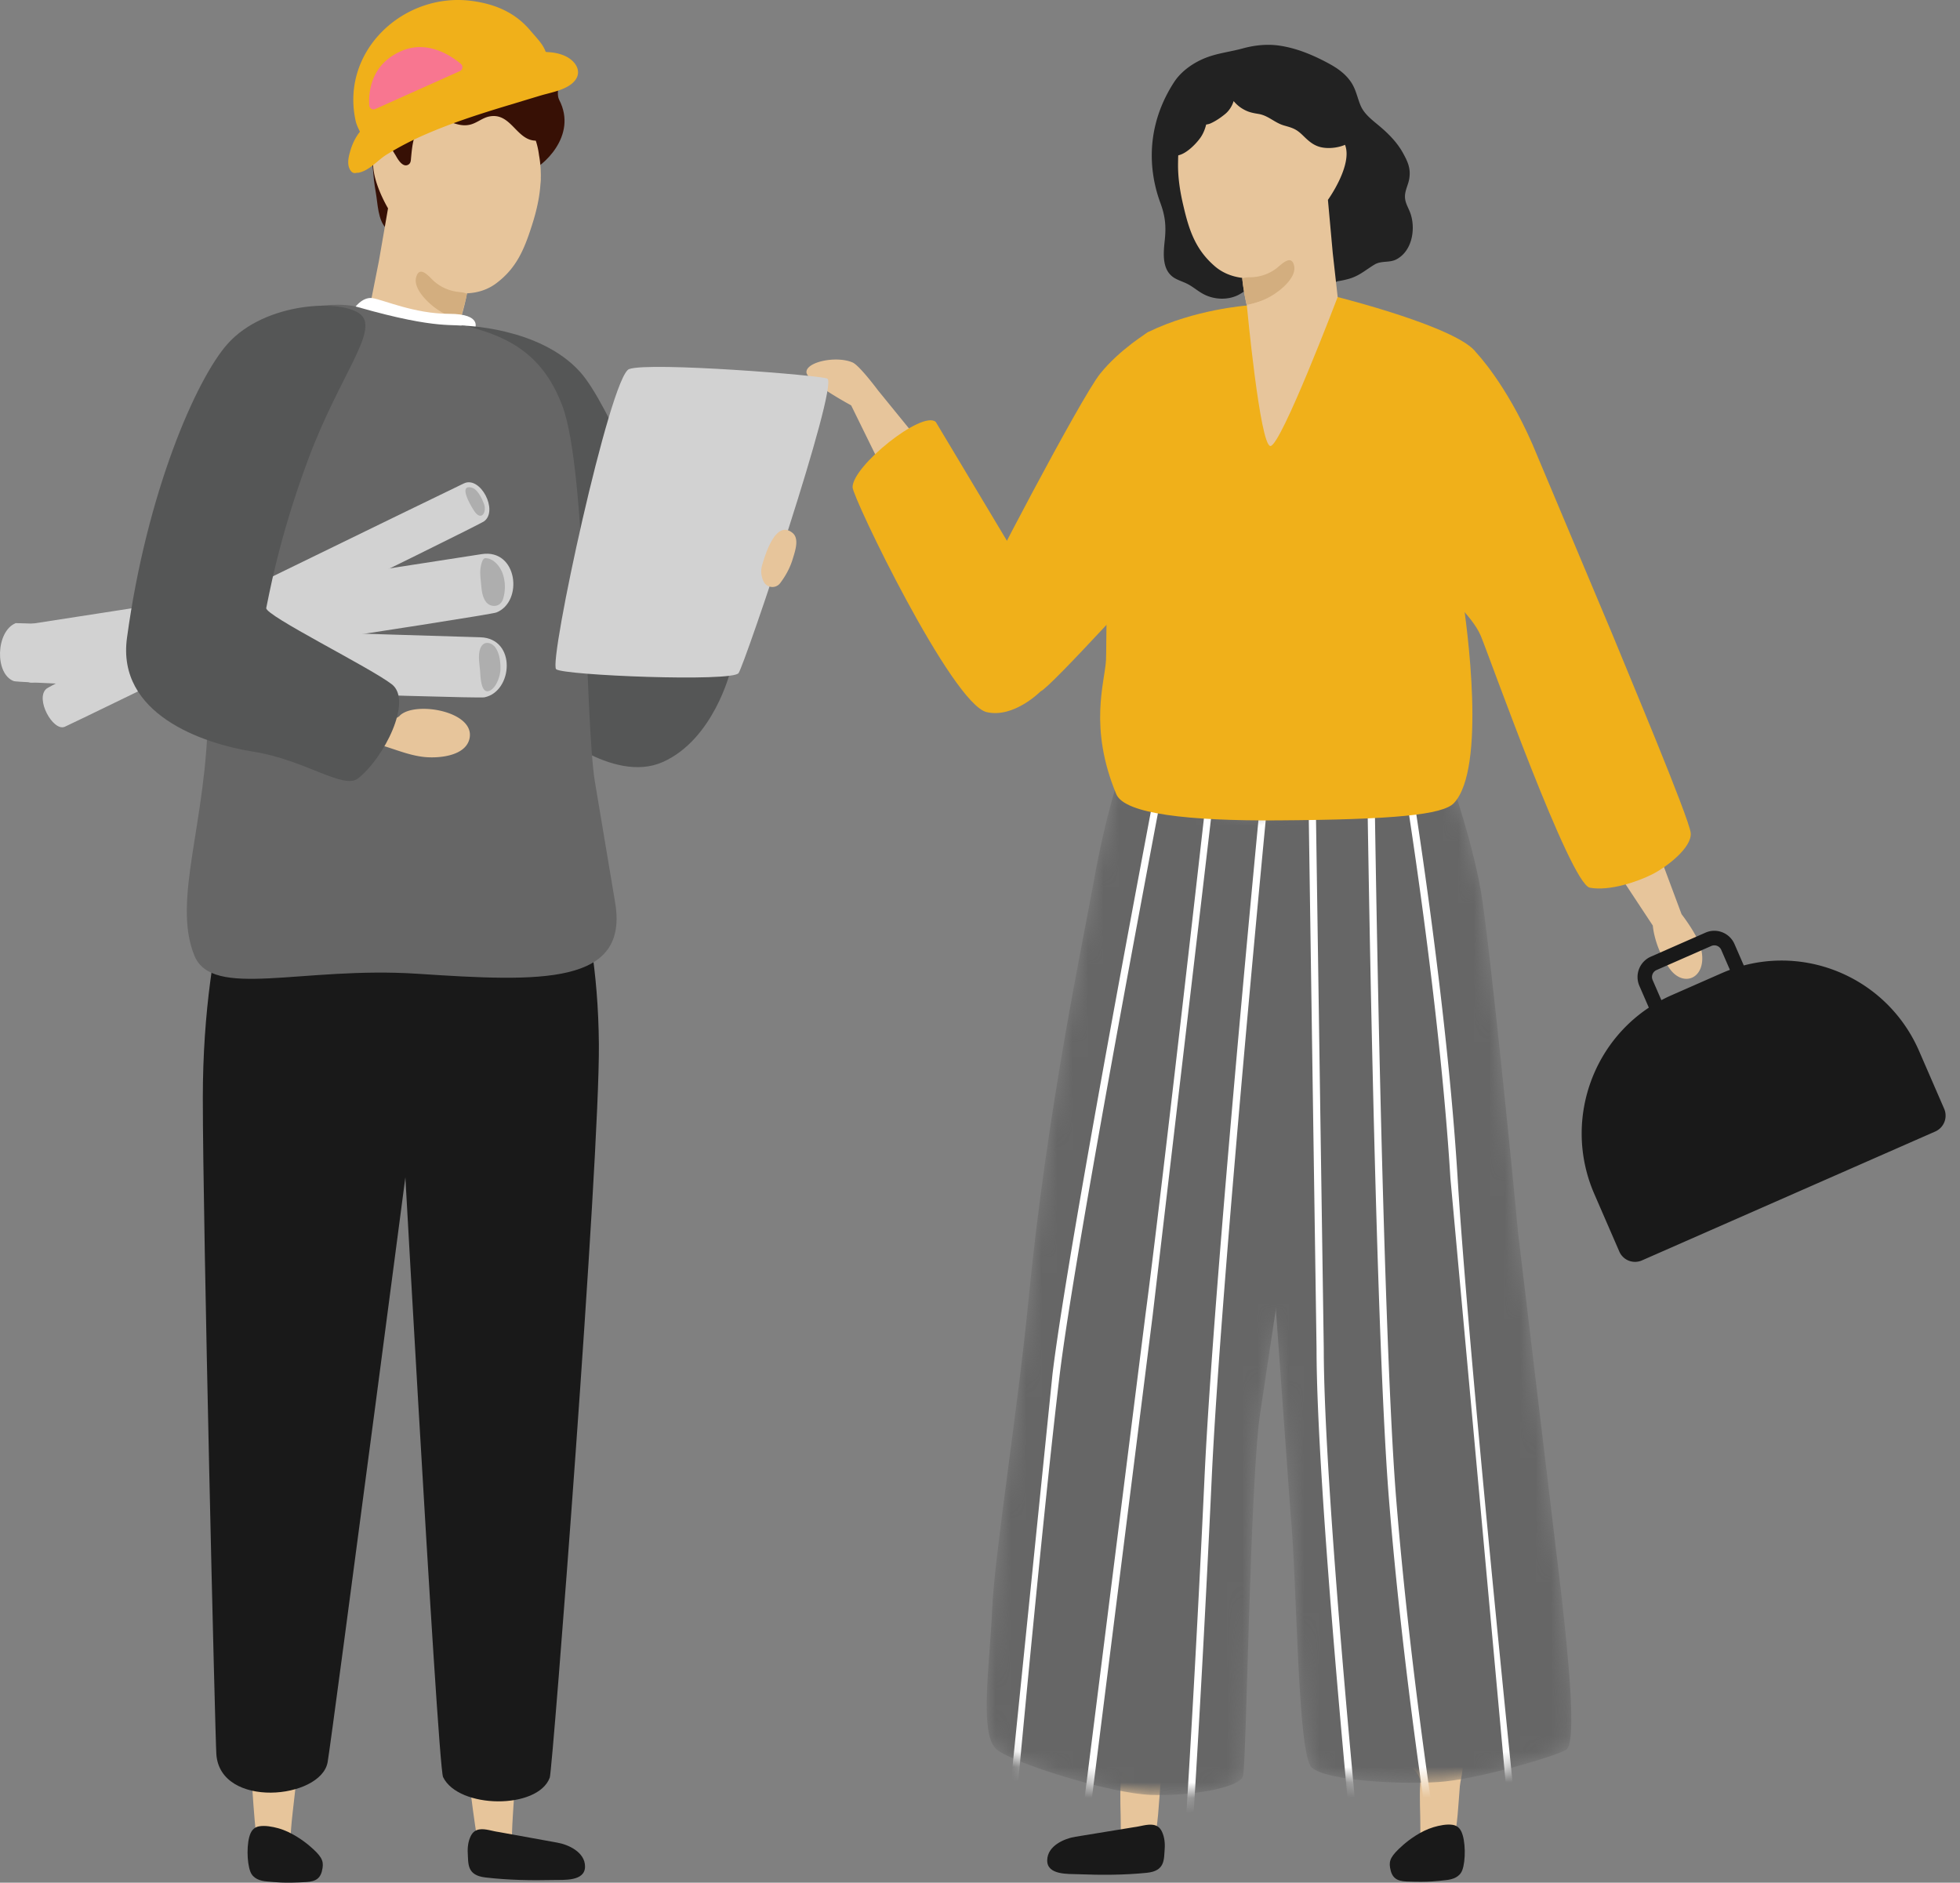 <svg xmlns="http://www.w3.org/2000/svg" width="127" height="122" fill="none" xmlns:v="https://vecta.io/nano"><rect width="100%" height="100%" fill="#808080" stroke="none"/><style><![CDATA[.B{fill:#e7c59b}.C{fill:#191919}.D{fill:#f0b01a}.E{fill-rule:evenodd}]]></style><g class="E"><path d="M91.053 12.935a1.184 1.184 0 0 1-.001-.399c.051-.327.207-.621.261-.947.111-.674-.095-1.113-.42-1.699-.358-.642-.876-1.176-1.428-1.65-.483-.416-1.065-.812-1.315-1.426-.217-.532-.298-1.057-.64-1.54-.378-.534-.892-.882-1.458-1.185-1-.537-2.077-.986-3.208-1.14-.771-.105-1.575-.016-2.324.19s-1.526.293-2.262.558c-.844.303-1.702.877-2.194 1.643-2.423 3.766-1.1 7.187-.843 7.904.29.813.342 1.456.25 2.323-.092.875-.208 2.007.703 2.49.246.132.516.214.765.341.365.186.674.465 1.035.658.676.362 1.556.409 2.25.065.635-.314 1.128-.975 1.911-.849 1.361.222 3.177.57 4.529-.045.241-.037.482-.088.694-.146.706-.189 1.11-.578 1.708-.939.447-.265.957-.099 1.405-.33 1.02-.53 1.256-1.928.94-2.922-.115-.36-.302-.623-.358-.955z" fill="#222"/><path d="m74.748 119.447.01-.04c.29-1.192.32-2.434.424-3.653.052-.598.462-1.662-.089-2.122-.177-.149-.409-.217-.638-.236-1.327-.108-1.763.984-1.837 2.127-.063.961.007 1.923.004 2.885-.001.78-.046 1.728.988 1.847.549.064.998-.308 1.138-.808z" class="B"/><path d="M74.728 118.254c-.383-.063-.852.105-1.24.149l-3.803.622c-.72.115-1.82.583-1.83 1.527-.013.968 1.368.876 2.013.901 1.483.058 2.955.057 4.433-.091 1.204-.119 1.113-.864 1.166-1.556.028-.374-.017-.776-.18-1.117-.132-.278-.33-.397-.559-.435z" class="C"/><path d="m94.157 119.447.011-.04c.29-1.192.32-2.434.424-3.653.052-.598.461-1.662-.09-2.122-.176-.149-3.69-.217-3.919-.236-1.326-.108 1.519.984 1.445 2.127-.063.961.007 1.923.005 2.885-.003.78-.047 1.728.987 1.847.549.064.997-.308 1.137-.808z" class="B"/><path d="M94.13 118.254c-.383-.063-.865.038-1.24.149-.838.247-1.615.838-1.98 1.161-.791.698-.916.996-.84 1.46.11.673.431.875 1.076.901 1.482.058 1.99-.033 2.556-.091.438-.045.883-.199 1.049-.646.226-.605.22-1.911-.062-2.499-.133-.278-.33-.398-.558-.435z" class="C"/></g><mask id="A" maskUnits="userSpaceOnUse" x="63" y="50" width="39" height="67" mask-type="alpha"><path d="M101.168 103.295l-2.813-23.504c-.235-2.672-1.846-18.866-2.407-22.089S93.98 50.44 93.98 50.44l-12.423 1.838.013.755-8.973-2.956s-.929 2.555-1.744 7.154c-.638 3.597-2.995 14.542-4.22 27.12-.678 6.973-2.187 16.35-2.343 19.966s-.86 8.16.312 9.071 7.408 2.846 9.986 2.924 5.718-.439 5.953-1.225.456-19.338 1.127-23.583l.978-6.405.973 12.93c.438 4.48.438 15.643 1.375 16.508s5.704 1.1 8.204.943 7.579-1.667 8.282-2.092.156-5.926-.312-10.093z" fill="#fff"/></mask><g mask="url(#A)" class="E"><path d="M72.595 50.077s-.928 2.555-1.745 7.154c-.637 3.597-2.994 14.542-4.219 27.12-.678 6.974-2.187 16.35-2.344 19.966s-.86 8.16.313 9.071 7.408 2.846 9.987 2.924 5.717-.439 5.952-1.225.456-19.338 1.127-23.583l3.326-22.089-.468-15.408-11.93-3.93z" fill="#666"/><path d="M81.946 74.76l1.672 23.269c.438 4.48.438 15.643 1.375 16.508s5.704 1.1 8.204.943 7.579-1.667 8.282-2.092.156-5.926-.312-10.093l-2.813-23.504c-.234-2.672-1.846-18.866-2.407-22.089s-1.968-7.262-1.968-7.262l-12.423 1.838.39 22.482z" fill="#666"/><path d="M65.968 115.547l-.467-.043 2.697-26.465c1.044-8.634 6.99-39.692 7.05-40.004l.46.089c-.06.312-6.003 31.354-7.046 39.972s-2.678 26.274-2.694 26.451zm4.671 1.848l-.465-.058 4.054-32.192c1.043-7.808 4.028-34.296 4.058-34.562l.466.053-4.06 34.571-4.053 32.188zm6.557 2.485l-.468-.031a1473.33 1473.33 0 0 0 1.318-24.072c.586-12.711 3.642-44.149 3.673-44.465l.467.046c-.031.316-3.086 31.742-3.672 44.44a1487.248 1487.248 0 0 1-1.318 24.082zm10.509.715c-.024-.239-2.398-24.075-2.398-33.178l-.547-37.335.468-.01.547 37.345c0 9.08 2.372 32.892 2.396 33.131l-.466.047zm5.082-.302c-.019-.115-1.866-11.64-2.792-23.19s-1.404-46.31-1.41-46.66l.47-.006c.004.35.483 35.097 1.407 46.63s2.77 23.036 2.787 23.151l-.462.075zm4.943-2.902l-3.75-41.044c-.695-11.41-2.955-25.323-2.977-25.462l.462-.077c.023.14 2.286 14.075 2.982 25.51.695 11.418 3.72 40.729 3.75 41.024l-.466.049z" fill="#fff"/></g><g class="E"><g class="B"><path d="M56.93 25.344s-2.152.134-1.78.922l2.187 4.453 2.415-1.906-2.822-3.47z"/><path d="M56.928 25.344s-1.23-1.661-1.686-1.856c-1.054-.452-2.998-.04-2.988.628.01.597 2.894 2.15 2.894 2.15l1.413-.312.367-.61zm29.903-5.724c1.036 1.37-1.57 3.042-2.62 3.266-.814.178-1.865-.118-2.594-.452-.505-.223-1.79-1.206-1.141-1.916a.373.373 0 0 1 .47-.05l-.168-.715a15.31 15.31 0 0 1-.258-1.466c0-.004-.005-.009-.001-.02l-.013-.111-.013-.108a.122.122 0 0 0-.008-.042c-.673-.083-1.312-.334-1.835-.81-1.206-1.07-1.612-2.312-1.967-3.842-.225-.944-.368-1.874-.35-2.807l.004-.256c.001-.113.011-.233.022-.347l.017-.143a6.53 6.53 0 0 1 .203-1.093c.251-1.196.843-2.176 2.077-2.854 1.251-.683 3.306-1 4.673-.43.932.39 1.827 1.256 2.237 2.181l.593 1.37s.754-.163.982.382c.547 1.313-1.097 3.595-1.097 3.595l.314 3.458.335 2.988.019.135c.048.006.088.041.119.086z"/></g><path d="M82.444 19.137a4.645 4.645 0 0 1-1.667.617 15.434 15.434 0 0 1-.26-1.468.128.128 0 0 1 .025-.01c-.01-.001-.017-.008-.027-.009l-.014-.113c.002-.033-.006-.072-.01-.106.253-.11.458-.059.774-.095a2.828 2.828 0 0 0 1.46-.576c.321-.26.965-.928 1.13-.148.16.752-.864 1.578-1.411 1.908z" fill="#d3ae7f"/><path d="M86.67 19.248l-5.884.551s-3.389.25-6.358 1.705-2.685 19.813-2.763 21.267-1.138 4.359.666 8.691c.537 1.29 4.757 1.738 10.45 1.7 7.513-.048 10.713-.36 11.427-1.12 2.11-2.245.854-11.45.541-13.455s1.957-14.177.918-15.718c-1.113-1.65-8.998-3.62-8.998-3.62z" class="D"/><path d="M107.096 59.98s.094 1.435 1.106 2.812c.957 1.3 2.52.505 1.993-1.415-.232-.842-1.237-2.137-1.237-2.137l-1.734-4.65a714.4 714.4 0 0 0-2.593 1.654l2.465 3.735z" class="B"/><path d="M95.67 22.869s1.9 1.975 3.62 5.905l5.156 12.263c.859 2.123 5.027 12.007 5.106 12.95s-1.563 2.201-2.5 2.673-2.758 1.1-4.036.865-6.51-14.994-7.071-16.33-2.594-3.066-3.063-3.538-2.187-2.606-1.484-4.605 1.875-5.929 1.875-5.929l2.397-4.254z" class="D"/><path d="M80.791 19.799s.849 9.074 1.525 9.103 4.359-9.654 4.359-9.654-2.16-.575-2.306-.546-3.578 1.097-3.578 1.097z" class="B"/><g class="D"><path d="M74.43 21.504s-1.866 1.12-3.144 2.711-7.842 14.15-7.842 14.445.996 5.025 1.465 5.578 1.934.74 2.52.558 7.677-8.023 7.677-8.023l.234-15.051-.91-.218z"/><path d="M66.845 37.716L60.633 27.34c-.882-.767-5.392 2.849-5.39 4.233 0 .67 6.445 14.05 8.691 14.574 1.766.41 3.497-1.35 3.497-1.35l-.586-7.08z"/></g><path d="M87.77 8.322a.189.189 0 0 0-.05.023c-.312-.738-.687-1.377-1.294-1.905-.734-.641-1.687-1.601-2.65-1.838-1.3-.315-3.143-.374-4.428.307-.383-.028-.825.231-1.127.405-.713.407-1.416.951-1.857 1.67-.48.777-.538 1.907-.422 2.788.021.168.165.328.35.3.532-.063 1.202-.732 1.508-1.175.166-.244.282-.532.354-.826.093-.016.186-.032.277-.072.346-.153.681-.386.97-.624.22-.182.438-.497.532-.825.15.178.325.336.507.454.39.25.662.306 1.1.378.647.103 1.038.571 1.667.752.542.154.777.217 1.202.63.405.396.743.712 1.318.801.789.122 1.967-.163 2.274-.985.05-.146-.066-.321-.23-.258z" fill="#222"/><g class="C"><path d="m125.399 73.322-19.009 8.355a1.11 1.11 0 0 1-1.466-.577l-1.622-3.736c-2.149-4.948.096-10.713 5.015-12.875l3.236-1.423c4.919-2.163 10.649.097 12.798 5.045l1.622 3.736a1.123 1.123 0 0 1-.574 1.475z"/><path d="M111.082 61.26a.486.486 0 0 0-.196.041l-3.55 1.56a.492.492 0 0 0-.252.647l.594 1.367a.486.486 0 0 0 .643.253l3.55-1.56a.493.493 0 0 0 .252-.647l-.594-1.367a.484.484 0 0 0-.447-.294zm-2.956 4.853a1.42 1.42 0 0 1-1.307-.86l-.594-1.367a1.44 1.44 0 0 1 .736-1.89l3.55-1.56c.349-.154.737-.16 1.091-.02.355.14.634.41.786.76l.594 1.367a1.44 1.44 0 0 1-.736 1.889l-3.55 1.56c-.183.081-.376.121-.57.121z"/></g><path d="M24.985 4.632c.811-1.328 2.296-2.535 3.936-2.551.69-.005 1.438.362 1.587 1.078.645-.27 1.51-.223 2.099-.068.676.17 1.078.687 1.775.845.55.125 1.103.137 1.622.372.599.272-.079 1.57.228 2.16 1.226 2.358-1.122 4.376-1.941 4.65-1.709.573-2.904 2.203-4.594 2.875-1.286.513-3.03.622-4.43.548l-.008.18c-.024.097-.133.18-.223.089-.557-.533-.557-1.626-.687-2.34-.197-1.071-.212-2.186-.36-3.27-.078-.594-.177-1.174-.143-1.78.062-1.126.57-1.852 1.14-2.788z" fill="#371005"/><path d="M23.808 20.078c-1.141 1.285 1.312 3.164 2.34 3.48.797.241 1.87.034 2.629-.237.517-.18 1.877-1.048 1.29-1.815-.107-.136-.308-.55-.237-.787a15.5 15.5 0 0 0 .377-1.44l.026-.129c.004-.033.016-.074.02-.107.003-.013.01-.022.011-.036.679-.031 1.337-.228 1.902-.658 1.286-.966 1.792-2.165 2.274-3.664.301-.922.52-1.837.58-2.768a2.54 2.54 0 0 0 .021-.436c.005-.057.004-.11.003-.167l-.008-.283a6.98 6.98 0 0 0-.109-.968c-.152-1.208-.66-2.238-1.834-3.012-1.19-.791-3.212-1.274-4.622-.825-.96.311-1.923 1.099-2.408 1.986l-.705 1.316s-.74-.222-1.01.298c-.655 1.267.795 3.674.795 3.674l-.593 3.42-.586 2.949-.03.134c-.048.002-.091.033-.126.075z" class="B"/><path d="M28.217 19.965a4.647 4.647 0 0 0 1.61.756l.381-1.441a.09.09 0 0 0-.024-.012c.009-.001.017-.007.027-.008l.023-.11c.002-.034.012-.073.019-.107-.242-.129-.45-.096-.763-.158a2.825 2.825 0 0 1-1.407-.698c-.299-.285-.885-1.004-1.113-.24-.223.735.729 1.644 1.247 2.018z" fill="#d3ae7f"/><path d="M26.236 6.635c.92-1.028 2.119-1.44 3.48-1.462.8-.017 1.417.344 2.18.508.651.141 1.293.315 1.89.624.544.283 1.51.87 1.704 1.574.054.014.102.046.12.106.184.588-.076 1.066-.764 1.124-1.376.121-1.693-1.882-3.174-1.554-.466.103-.838.479-1.338.547-.467.07-.826-.093-1.275-.221s-.978-.252-1.418-.021c-.844.444-.924 1.52-1.005 2.363-.015.155-.009.332-.157.433-.35.236-.669-.278-.81-.53-.091-.16-.204-.31-.27-.483-.102-.26-.217-.438-.227-.728a2.23 2.23 0 0 1 .157-.847c.197-.532.53-1.013.907-1.433z" fill="#371005"/><path d="M36.612 3.627c-.378-.173-.792-.242-1.216-.256a1.672 1.672 0 0 1-.047-.034c-.17-.468-.488-.776-1.021-1.4C33.348.794 32.069.265 30.597.063c-4.413-.605-8.576 3.232-7.545 7.804.045.2.157.433.27.668l-.115.153a3.761 3.761 0 0 0-.535 1.186c-.138.456-.184.944.104 1.25.078.083.2.11.308.082.011-.003.022-.01.033-.014.055.01.11.003.164-.01.697-.168 1.176-.792 1.763-1.159a19.642 19.642 0 0 1 2.596-1.345c1.592-.689 3.24-1.227 4.896-1.734l2.441-.738c.659-.2 1.512-.332 2.061-.773.783-.628.359-1.446-.426-1.806z" class="D"/><path d="M24.315 7.066a.275.275 0 0 1-.388-.234c-.053-.808.066-2.67 2.108-3.537 1.672-.71 3.192.31 3.83.847a.278.278 0 0 1-.067.466l-5.483 2.458z" fill="#f87690"/><path d="M30.756 21.338s.579-1.002-1.663-1.002-4.278-.917-4.959-1.018-1.208.694-1.208.694l5.904 1.71c.351 0 1.927-.384 1.927-.384z" fill="#fff"/><g fill="#555656"><path d="M47.315 43.525s-1.084 4.39-4.366 5.854-7.56-2.367-7.56-2.367 3.893-5.341 5.2-5.472 6.726 1.985 6.726 1.985z"/><path d="M29.9 21.096s5.049.065 7.694 3.012c1.91 2.13 4.96 10.023 4.96 10.023l-2.968 10.494s-1.992.511-2.422.354-7.265-23.883-7.265-23.883z"/></g><path d="m31.036 119.739-.01-.039c-.27-1.197-.816-5.737-.9-6.957-.042-.599 3.304-1.179 3.36-.034.046.962-.294 5.066-.308 6.027-.011.78.018 1.728-1.018 1.831-.55.053-.992-.325-1.124-.828z" class="B"/><path d="M31.072 118.547c.385-.057.85.12 1.24.17l3.791.687c.718.125 1.809.612 1.805 1.557-.005.968-1.384.852-2.03.866-1.482.034-2.954.007-4.429-.165-1.202-.14-1.1-.883-1.14-1.575-.023-.375.029-.776.197-1.114.138-.276.338-.392.566-.426z" class="C"/><path d="m16.671 119.418-.007-.041c-.213-1.209-.469-5.79-.494-7.012-.013-.6 3.26-.71 3.26.436 0 .964-.51 4.76-.57 5.72-.05.778-.067 1.727-1.107 1.778-.55.027-.975-.372-1.082-.881z" class="B"/><g class="C"><path d="M16.787 118.35c.382-.071.867.021 1.244.124.843.232 1.63.807 2.003 1.122.805.682.935.977.868 1.442-.096.676-.413.884-1.058.922-1.48.089-1.99.008-2.558-.039-.438-.036-.885-.182-1.06-.624-.239-.602-.258-1.907.011-2.5.128-.281.323-.405.55-.447zm19.07-65.34s2.874 5.001 2.948 14.673c.057 7.5-3 47.008-3.181 47.504-.762 2.092-5.919 2.033-6.915-.03-.361-.749-2.956-48.074-2.956-48.074l-.515-12.863s.924-3.287 2.378-3.734 8.24 2.524 8.24 2.524z"/><path d="M16.238 53.322s-3.097 6.512-3.096 17.834c0 8.12.802 41.5.877 42.527.256 3.537 6.774 2.915 7.21.511.258-1.429 6.09-45.905 6.09-45.905l-.066-14.782-11.015-.185z"/></g><path d="M23.181 19.899c5.382 1.537 6.212 1.027 7.148 1.262 2.824.707 4.916 1.964 6.113 5.148 1.584 4.209 1.45 20.164 2.098 24.308l1.301 7.765c.996 5.496-4.813 5.245-12.778 4.72-7.497-.494-13.306 1.676-14.47-1.183-1.465-3.596.83-8.675.879-15.8.068-9.907-.134-20.251 2.05-23.819 1.29-2.104 5.85-2.918 7.66-2.401z" fill="#666"/><g fill="#d2d2d2"><path d="M31.213 35.908L1.439 40.517c-1.182.766-.75 3.5.562 3.72.463.077 29.65-4.341 30.166-4.548 1.757-.704 1.374-4.14-.954-3.781z"/><path d="M31.13 41.297l-30.112-.918c-1.3.537-1.37 3.304-.12 3.76.441.16 29.941 1.16 30.486 1.05 1.855-.37 2.099-3.818-.255-3.892z"/><path d="M30.067 31.321c-.17.078-26.56 12.876-27.063 13.313-.742.646.422 2.767 1.181 2.467.437-.173 26.75-12.99 27.193-13.328.915-.695-.247-2.939-1.31-2.452z"/></g><path d="M19.84 44.316c.742-.098 1.436.267 2.088.57l3.804 1.623.152-.106c.01-.01.014-.023.024-.033.998-.969 4.971-.265 4.503 1.536-.286 1.1-1.999 1.241-2.904 1.15-1.208-.121-2.29-.693-3.47-.929l-2.493-.56c-.649-.142-1.346-.182-1.91-.556-.194-.13-.091-.396.123-.41.273-.018.678.18.934.055.511-.252-.25-.569-.227-.864.003-.03.132-.261.148-.241a.586.586 0 0 1-.123-.262c-.357-.158-.701-.34-.794-.742-.021-.095.042-.218.144-.231z" class="B"/><path d="M23.405 20.413c1.113 1.062-1.406 3.95-3.399 9.257s-2.637 9.256-2.754 9.728 6.797 3.89 8.145 4.952-.498 4.745-2.192 6.09c-.943.749-3.433-1.197-6.773-1.727s-8.873-2.45-8.205-7.37c1.29-9.492 4.495-16.769 6.505-19.043 2.45-2.77 7.56-2.948 8.673-1.887z" fill="#555656"/><path d="M36.036 43.367c.462.399 11.41.84 11.82.251s6.456-18.504 5.76-19.078c-.257-.21-11.523-1.107-12.853-.623-1.226.446-5.237 19.011-4.727 19.45z" fill="#d2d2d2"/><path d="M51.443 35.97c.14-.472.303-1.115-.09-1.436-1.097-.896-1.778 1.442-1.977 2.11a1.46 1.46 0 0 0 .11 1.049.63.63 0 0 0 1.07.089c.364-.485.649-1.01.82-1.595l.067-.218z" class="B"/><path d="M31.265 36.332c.037-.086.11-.171.215-.163a.66.66 0 0 1 .132.023c.01 0 .017-.005.026-.002.435.122.737.512.909.913a2.64 2.64 0 0 1 .036 1.751c-.101.267-.324.428-.609.408-.61-.043-.746-.774-.786-1.263-.049-.58-.16-1.1.077-1.667zm-.156 7.158c.024.288.037 1.52.612 1.273.445-.191.705-.983.707-1.418.004-.45-.055-.978-.313-1.362-.233-.346-.731-.482-.953-.047s-.092 1.083-.053 1.554zm-.543-11.89c.387.101.686.744.802 1.082.173.506-.168 1.103-.622.458-.164-.233-1.115-1.785-.18-1.54z" fill="#aeaeae"/></g></svg>
